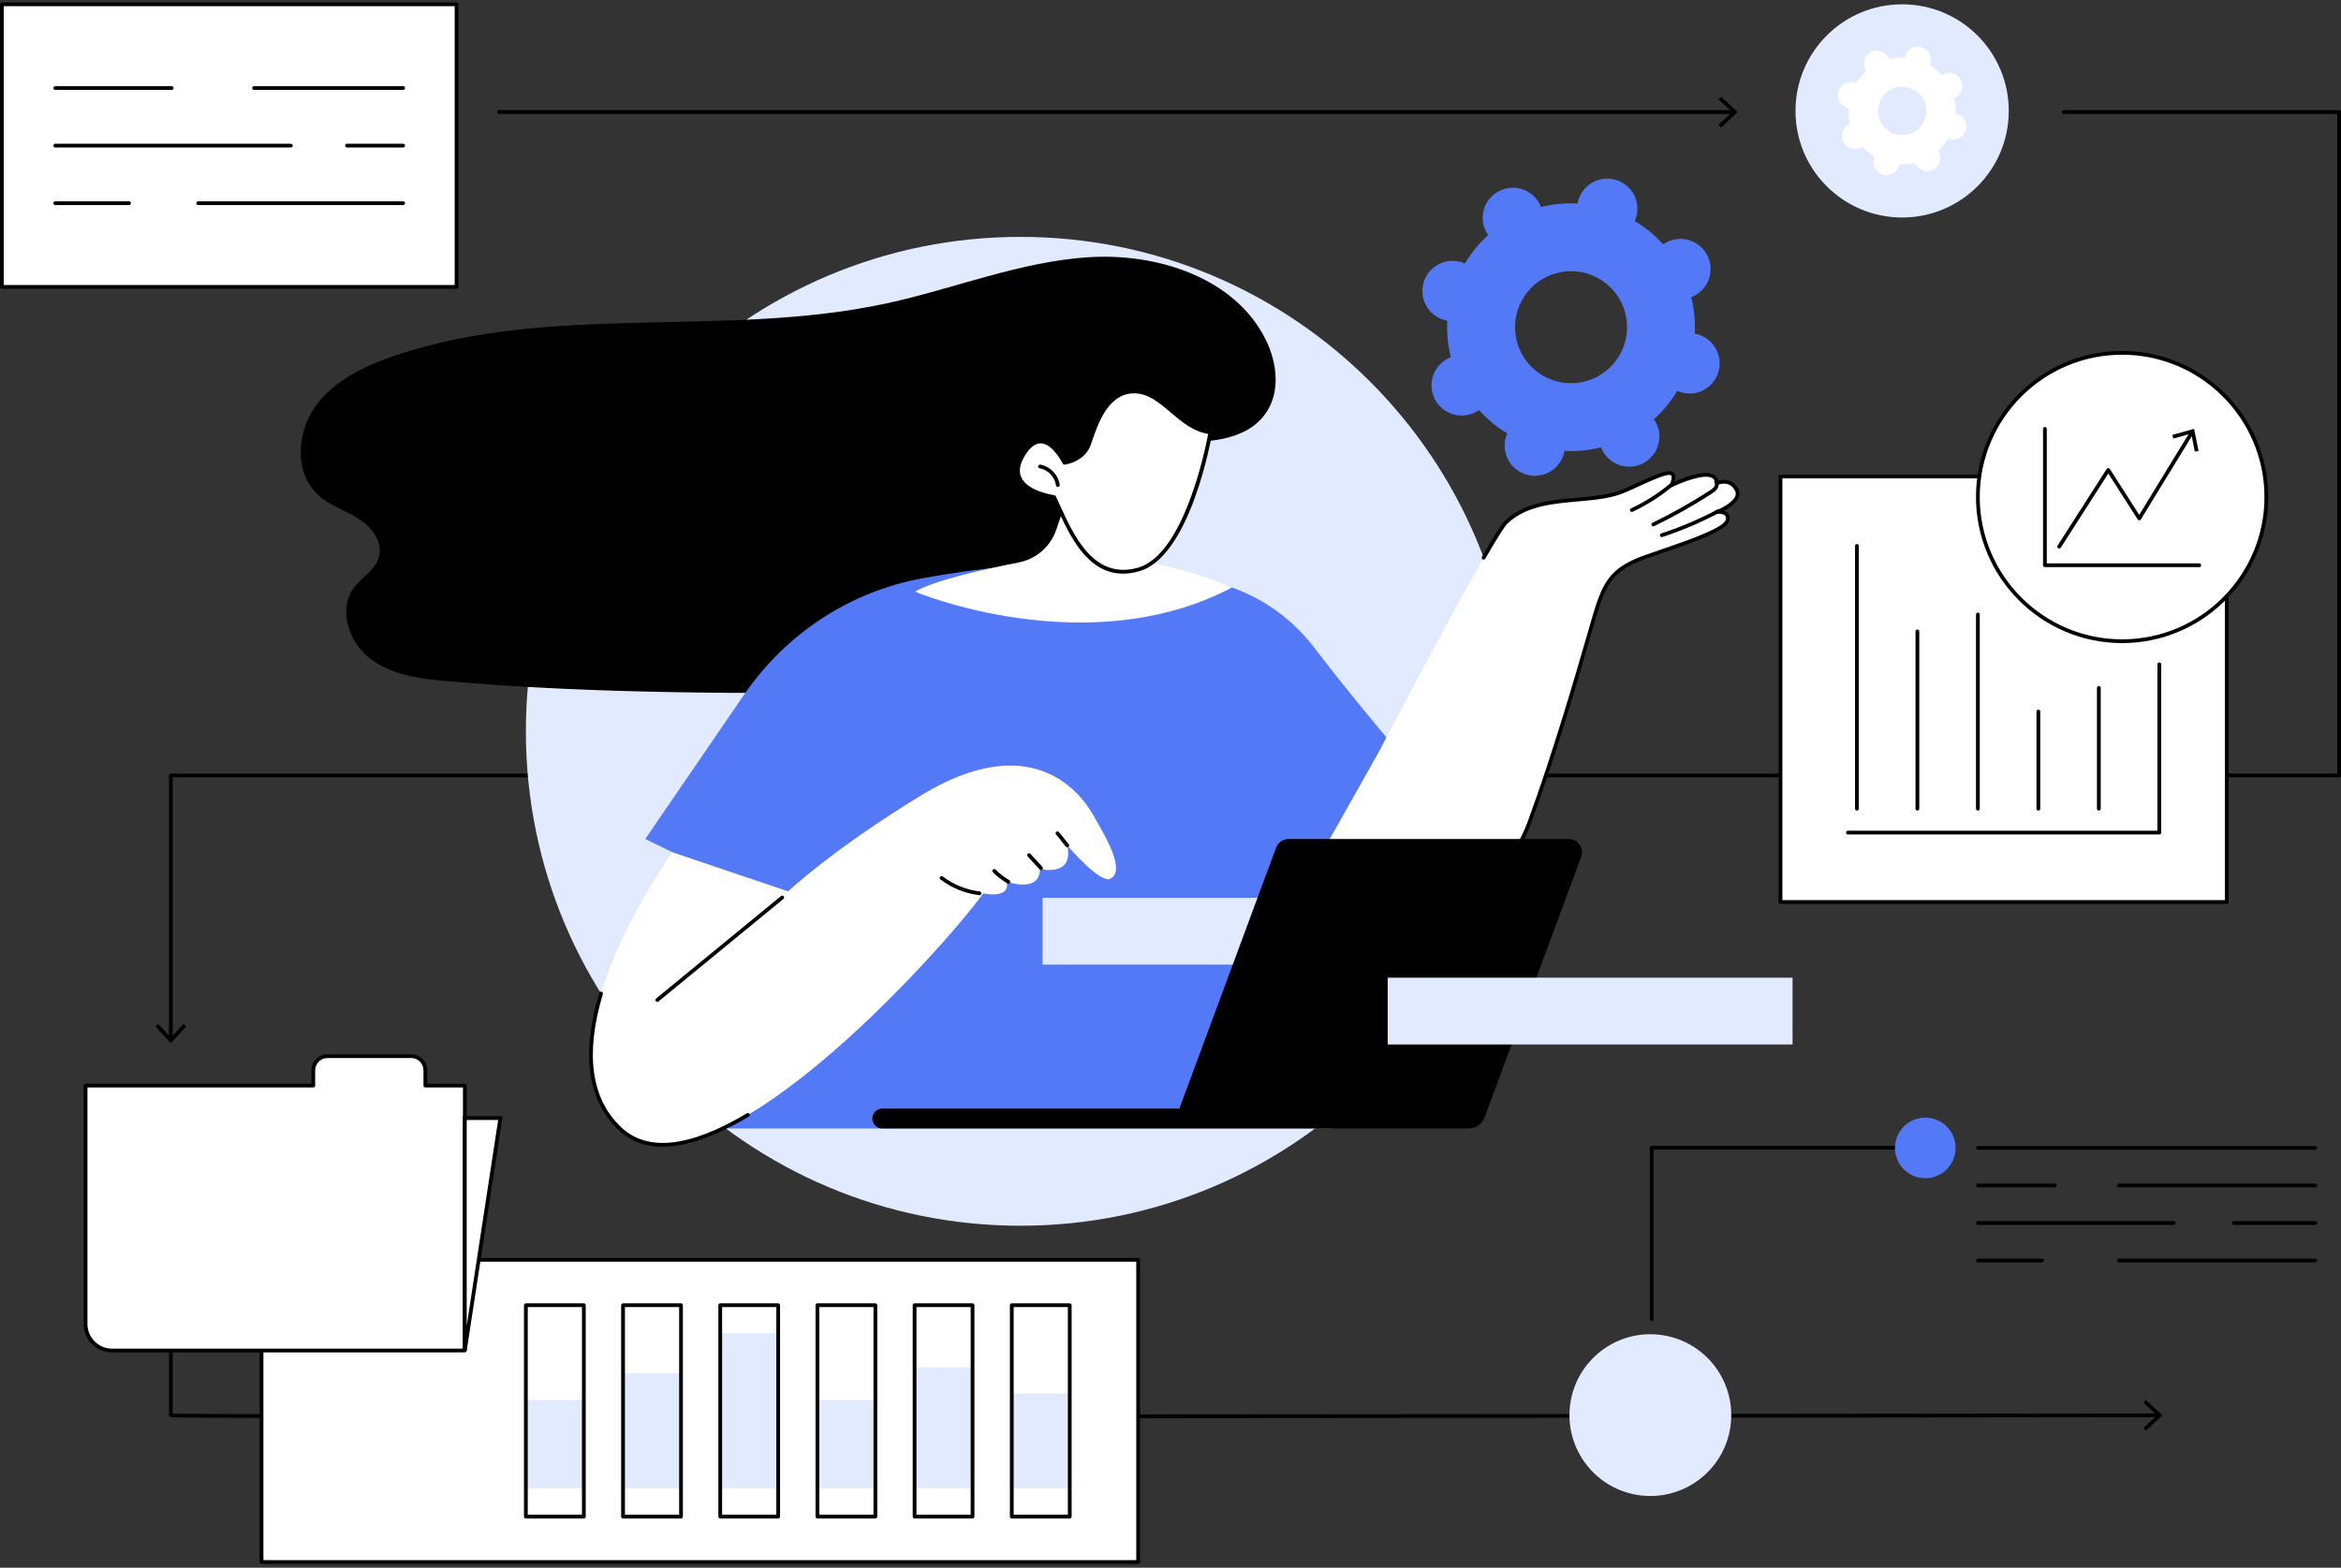 <svg xmlns="http://www.w3.org/2000/svg" width="415" height="278" viewBox="0 0 415 278" fill="none"><rect x="0" y="0" width="415" height="278" fill="#333333" stroke="none"/><g clip-path="url(#clip0_12256_23450)"><path d="M121.808 251.512C107.165 251.512 94.226 251.508 83.047 251.498C66.437 251.485 53.578 251.465 44.825 251.435C30.222 251.385 30.189 251.352 30.046 251.209C29.983 251.146 29.949 251.062 29.949 250.973V201.831C29.949 201.648 30.099 201.499 30.282 201.499C30.465 201.499 30.615 201.648 30.615 201.831V250.666C34.229 250.799 71.789 250.843 121.119 250.843C222.327 250.843 373.165 250.653 382.629 250.64C382.812 250.64 382.962 250.789 382.962 250.973C382.962 251.156 382.812 251.305 382.629 251.305C372.892 251.319 285.026 251.428 200.023 251.482C170.197 251.498 144.043 251.508 121.808 251.508V251.512Z" fill="black"></path><path d="M380.426 253.701L379.97 253.212L382.373 250.976L379.967 248.743L380.419 248.257L383.351 250.976L380.426 253.701Z" fill="black"></path><path d="M30.282 184.579C30.099 184.579 29.949 184.429 29.949 184.246V137.511C29.949 137.328 30.099 137.179 30.282 137.179H414.335V20.203H365.84C365.657 20.203 365.507 20.053 365.507 19.87C365.507 19.687 365.657 19.538 365.84 19.538H414.668C414.851 19.538 415.001 19.687 415.001 19.87V137.511C415.001 137.694 414.851 137.844 414.668 137.844H30.615V184.246C30.615 184.429 30.465 184.579 30.282 184.579Z" fill="black"></path><path d="M27.56 182.04L28.049 181.587L30.282 183.99L32.518 181.587L33.004 182.04L30.282 184.968L27.56 182.04Z" fill="black"></path><path d="M180.899 217.357C229.321 217.357 268.575 178.103 268.575 129.681C268.575 81.259 229.321 42.005 180.899 42.005C132.477 42.005 93.224 81.259 93.224 129.681C93.224 178.103 132.477 217.357 180.899 217.357Z" fill="#E2EAFF"></path><path d="M206.858 78.223C213.314 78.629 221.045 78.433 224.566 73.005C226.982 69.278 226.366 64.256 224.403 60.272C218.985 49.28 205.227 44.827 192.997 45.612C180.766 46.398 169.188 51.187 157.211 53.786C128.573 59.999 97.839 53.673 70.074 63.038C64.656 64.865 59.181 67.474 55.864 72.13C52.545 76.789 52.193 83.957 56.426 87.801C58.463 89.652 61.205 90.49 63.535 91.961C65.864 93.432 67.914 96.085 67.185 98.74C66.546 101.073 64.084 102.361 62.666 104.321C59.84 108.232 61.944 114.116 65.841 116.958C69.738 119.803 74.79 120.396 79.595 120.812C106.675 123.168 133.902 122.975 161.085 122.782C166.066 122.745 171.068 122.705 176.021 122.09C179.315 121.68 184.916 121.441 187.232 118.655C189.629 115.773 190.667 110.898 192.168 107.5C194.245 102.801 196.428 98.148 198.721 93.552C201.303 88.37 204.019 83.259 206.864 78.22L206.858 78.223Z" fill="black"></path><path d="M246.005 131.012C246.005 131.012 239.203 122.988 232.923 114.771C227.731 107.976 220.014 103.583 211.521 102.561C206.619 101.972 200.518 99.845 193.52 99.752C184.058 99.629 173.079 100.781 163.455 102.558C150.632 104.927 139.31 112.375 131.945 123.131L114.387 148.777L134.295 158.484L129.14 200.108H236.131L246.002 131.009L246.005 131.012Z" fill="#5479F7"></path><path d="M307.849 86.813C306.647 84.606 304.368 85.695 304.368 85.695C304.244 82.15 296.324 86.054 296.324 86.054C297.905 82.154 294.28 84.214 288.167 86.956C282.053 89.695 272.639 87.269 267.021 92.61C264.422 95.08 244.46 133.278 244.46 133.278L231.458 156.368C244.53 172.299 264.029 165.154 271.141 145.812C277.061 129.707 282.177 110.575 283.225 107.446C284.842 102.631 286.46 100.624 291.705 98.757C296.949 96.89 306.175 94.115 306.314 92.061C306.418 90.52 304.368 90.8 304.368 90.8C304.368 90.8 309.053 89.026 307.849 86.82V86.813Z" fill="white"></path><path d="M245.875 163.703C244.374 163.703 242.87 163.58 241.379 163.33C241.199 163.3 241.076 163.127 241.106 162.947C241.136 162.768 241.309 162.641 241.489 162.674C254.092 164.788 266.429 157.649 270.825 145.695C275.245 133.674 279.235 119.893 281.378 112.488C282.11 109.962 282.639 108.135 282.906 107.34C284.466 102.691 286.017 100.428 291.592 98.441C292.43 98.141 293.375 97.819 294.364 97.479C298.95 95.912 305.879 93.539 305.982 92.035C306.002 91.758 305.935 91.552 305.779 91.406C305.423 91.073 304.671 91.09 304.408 91.123C304.238 91.146 304.082 91.04 304.042 90.873C304.002 90.707 304.088 90.54 304.245 90.48C305.037 90.181 307.193 89.139 307.629 87.961C307.756 87.622 307.729 87.299 307.549 86.973C306.514 85.076 304.584 85.958 304.501 85.994C304.401 86.041 304.281 86.038 304.185 85.978C304.088 85.921 304.028 85.818 304.025 85.705C304.008 85.262 303.852 84.956 303.542 84.773C302.105 83.914 297.941 85.622 296.457 86.354C296.334 86.414 296.184 86.394 296.084 86.297C295.985 86.204 295.951 86.058 296.001 85.928C296.504 84.686 296.327 84.384 296.261 84.32C295.768 83.848 293.096 85.069 290.264 86.36C289.638 86.647 288.979 86.946 288.287 87.256C285.774 88.38 282.802 88.647 279.657 88.923C275.158 89.322 270.509 89.735 267.234 92.847C266.878 93.186 265.906 94.541 263.297 99.073C263.204 99.233 263.001 99.286 262.841 99.196C262.681 99.103 262.628 98.9 262.718 98.74C264.875 94.993 266.202 92.907 266.771 92.364C270.213 89.093 274.982 88.67 279.594 88.261C282.683 87.988 285.601 87.728 288.011 86.647C288.7 86.337 289.359 86.038 289.981 85.751C293.795 84.011 295.895 83.049 296.713 83.835C297.036 84.144 297.093 84.643 296.876 85.412C298.497 84.686 302.231 83.216 303.875 84.197C304.258 84.427 304.511 84.78 304.621 85.229C305.606 84.929 307.197 84.949 308.122 86.65C308.395 87.149 308.435 87.668 308.238 88.191C307.852 89.229 306.581 90.064 305.619 90.57C305.832 90.644 306.042 90.75 306.215 90.913C306.424 91.109 306.667 91.472 306.627 92.071C306.504 93.878 301.549 95.712 294.564 98.102C293.575 98.441 292.637 98.76 291.798 99.06C286.563 100.924 285.079 102.904 283.521 107.543C283.258 108.328 282.729 110.149 282 112.665C279.854 120.076 275.86 133.874 271.431 145.918C269.134 152.161 264.885 157.13 259.14 160.292C255.064 162.535 250.471 163.696 245.858 163.696L245.875 163.703Z" fill="black"></path><path d="M289.282 90.78C289.156 90.78 289.036 90.71 288.979 90.587C288.903 90.421 288.973 90.221 289.139 90.144C291.672 88.963 294.034 87.452 296.161 85.658C296.301 85.538 296.51 85.558 296.63 85.698C296.75 85.838 296.73 86.047 296.59 86.167C294.417 88.001 292.004 89.542 289.419 90.75C289.372 90.77 289.325 90.78 289.279 90.78H289.282Z" fill="black"></path><path d="M293.088 93.332C292.965 93.332 292.846 93.263 292.789 93.146C292.709 92.98 292.779 92.78 292.942 92.7C296.43 91.01 299.844 89.086 303.099 86.976C303.372 86.8 303.678 86.6 303.865 86.334C303.998 86.141 304.084 85.838 303.954 85.628C303.858 85.472 303.911 85.265 304.068 85.172C304.224 85.079 304.43 85.126 304.523 85.285C304.773 85.695 304.726 86.257 304.41 86.716C304.151 87.093 303.768 87.339 303.462 87.538C300.187 89.662 296.746 91.602 293.235 93.302C293.188 93.326 293.138 93.336 293.088 93.336V93.332Z" fill="black"></path><path d="M294.596 95.243C294.457 95.243 294.327 95.153 294.28 95.013C294.224 94.837 294.317 94.65 294.493 94.594C297.921 93.472 301.272 92.045 304.454 90.351C304.617 90.264 304.817 90.327 304.903 90.487C304.99 90.65 304.926 90.85 304.767 90.936C301.549 92.647 298.164 94.088 294.7 95.223C294.666 95.233 294.63 95.24 294.596 95.24V95.243Z" fill="black"></path><path d="M139.722 158.065L119.215 151.136C119.215 151.136 94.362 185.341 109.867 200.111C125.372 214.881 166.772 168.805 174.307 158.411C174.307 158.411 179.156 159.536 178.463 156.331C178.463 156.331 184.354 158.498 184.354 154.078C184.354 154.078 190.418 155.646 189.203 149.925C189.203 149.925 195.027 156.744 196.814 155.832C199.56 154.438 196.218 148.707 193.706 144.374C191.193 140.044 182.457 129.335 163.218 141.086C147.536 150.667 139.719 158.058 139.719 158.058L139.722 158.065Z" fill="white"></path><path d="M117.481 203.339C114.35 203.339 111.73 202.344 109.637 200.351C104.136 195.109 102.991 186.942 106.233 176.08C106.286 175.903 106.469 175.803 106.645 175.857C106.822 175.91 106.922 176.093 106.868 176.269C103.703 186.872 104.788 194.813 110.093 199.868C114.746 204.298 122.254 203.476 132.414 197.419C132.57 197.325 132.777 197.375 132.87 197.535C132.963 197.691 132.913 197.898 132.753 197.991C126.773 201.555 121.668 203.339 117.475 203.339H117.481Z" fill="black"></path><path d="M116.516 177.664C116.42 177.664 116.323 177.624 116.26 177.541C116.144 177.397 116.164 177.188 116.307 177.071L138.458 158.891C138.601 158.774 138.811 158.794 138.927 158.937C139.044 159.08 139.024 159.29 138.881 159.406L116.729 177.587C116.666 177.637 116.593 177.664 116.52 177.664H116.516Z" fill="black"></path><path d="M173.641 158.741C173.641 158.741 173.614 158.741 173.601 158.741C171.101 158.438 168.719 157.476 166.715 155.952C166.569 155.842 166.539 155.632 166.652 155.486C166.762 155.34 166.971 155.31 167.118 155.423C169.028 156.874 171.298 157.792 173.681 158.078C173.864 158.102 173.993 158.265 173.97 158.448C173.95 158.618 173.807 158.741 173.641 158.741Z" fill="black"></path><path d="M178.756 156.697C178.699 156.697 178.642 156.684 178.589 156.651C177.651 156.102 176.785 155.436 176.013 154.671C175.884 154.541 175.884 154.331 176.013 154.201C176.143 154.072 176.353 154.072 176.483 154.201C177.215 154.927 178.037 155.559 178.925 156.078C179.085 156.172 179.138 156.375 179.045 156.534C178.982 156.641 178.872 156.701 178.759 156.701L178.756 156.697Z" fill="black"></path><path d="M184.553 154.281C184.463 154.281 184.374 154.245 184.307 154.175L182.18 151.862C182.057 151.725 182.064 151.516 182.2 151.393C182.337 151.269 182.546 151.276 182.67 151.413L184.796 153.725C184.919 153.862 184.913 154.072 184.776 154.195C184.713 154.255 184.633 154.281 184.55 154.281H184.553Z" fill="black"></path><path d="M189.206 150.261C189.113 150.261 189.02 150.221 188.953 150.145C188.657 149.798 188.421 149.492 188.195 149.196C187.918 148.833 187.629 148.457 187.21 147.981C187.086 147.845 187.1 147.635 187.236 147.512C187.373 147.389 187.582 147.402 187.705 147.539C188.141 148.031 188.438 148.417 188.724 148.79C188.953 149.093 189.173 149.376 189.459 149.709C189.579 149.848 189.562 150.058 189.423 150.178C189.359 150.231 189.283 150.258 189.206 150.258V150.261Z" fill="black"></path><path d="M263.473 41.143C263.577 41.336 263.693 41.519 263.816 41.695C262.172 43.173 260.784 44.87 259.676 46.721C259.48 46.634 259.28 46.554 259.067 46.491C256.242 45.629 253.253 47.217 252.388 50.042C251.526 52.867 253.113 55.856 255.939 56.718C256.149 56.781 256.362 56.828 256.571 56.868C256.455 59.018 256.658 61.201 257.197 63.347C256.997 63.424 256.797 63.51 256.604 63.614C253.995 65.001 253.007 68.24 254.395 70.845C255.782 73.454 259.021 74.443 261.626 73.055C261.819 72.952 262.002 72.835 262.179 72.712C263.656 74.356 265.354 75.744 267.201 76.852C267.114 77.049 267.034 77.248 266.971 77.461C266.109 80.287 267.697 83.275 270.522 84.137C273.348 84.999 276.336 83.412 277.201 80.586C277.265 80.377 277.311 80.164 277.351 79.954C279.501 80.07 281.684 79.868 283.831 79.328C283.907 79.528 283.994 79.728 284.097 79.921C285.485 82.53 288.723 83.518 291.329 82.13C293.938 80.743 294.926 77.505 293.538 74.899C293.435 74.706 293.319 74.523 293.196 74.346C294.84 72.869 296.227 71.171 297.336 69.324C297.532 69.411 297.732 69.491 297.945 69.554C300.77 70.416 303.759 68.829 304.621 66.003C305.483 63.178 303.895 60.189 301.07 59.327C300.86 59.264 300.647 59.217 300.437 59.177C300.554 57.028 300.351 54.844 299.812 52.698C300.011 52.621 300.211 52.535 300.404 52.431C303.013 51.044 304.002 47.806 302.614 45.2C301.226 42.591 297.988 41.602 295.382 42.99C295.189 43.093 295.006 43.21 294.83 43.333C293.352 41.689 291.655 40.301 289.808 39.193C289.894 38.996 289.974 38.797 290.037 38.584C290.899 35.758 289.312 32.77 286.486 31.908C283.661 31.046 280.672 32.633 279.811 35.459C279.747 35.669 279.701 35.882 279.661 36.091C277.511 35.975 275.328 36.178 273.181 36.717C273.105 36.517 273.018 36.317 272.915 36.124C271.527 33.515 268.289 32.527 265.683 33.915C263.074 35.302 262.086 38.541 263.473 41.146V41.143ZM287.275 53.357C289.851 58.199 288.014 64.213 283.172 66.788C278.33 69.364 272.316 67.527 269.74 62.685C267.164 57.843 269.001 51.829 273.843 49.253C278.686 46.677 284.699 48.514 287.275 53.357Z" fill="#5479F7"></path><path d="M189.206 88.181L187.249 93.928C186.234 96.91 183.705 99.126 180.613 99.732C174.776 100.877 165.477 102.927 162.216 104.927C162.216 104.927 192.694 117.69 218.352 104.208C218.352 104.208 211.517 100.93 201.047 99.286C201.047 99.286 194.987 87.342 189.209 88.181H189.206Z" fill="white"></path><path d="M214.578 76.659C214.578 76.659 210.86 98.428 201.835 100.987C192.809 103.546 189.285 93.146 186.872 88.137C186.872 88.137 177.434 86.933 181.468 80.52C185.125 74.699 188.709 82.064 188.709 82.064C188.709 82.064 192.041 81.628 193.052 78.782C194.067 75.934 195.851 69.467 201.016 69.418C206.181 69.368 208.98 76.03 214.581 76.659H214.578Z" fill="white"></path><path d="M199.089 101.726C192.686 101.726 189.541 94.793 187.368 90.008C187.115 89.449 186.876 88.923 186.646 88.44C185.724 88.294 181.674 87.522 180.466 84.966C179.844 83.645 180.083 82.091 181.182 80.343C182.223 78.689 183.385 77.884 184.616 77.951C186.786 78.067 188.44 80.859 188.886 81.691C189.621 81.535 191.951 80.873 192.733 78.669C192.813 78.45 192.896 78.207 192.983 77.947C194.041 74.865 196.008 69.128 201.006 69.081C201.026 69.081 201.046 69.081 201.066 69.081C203.789 69.081 205.812 70.802 207.952 72.622C209.922 74.296 211.959 76.03 214.608 76.326C214.698 76.336 214.781 76.383 214.838 76.456C214.894 76.529 214.914 76.623 214.901 76.713C214.748 77.611 211.044 98.721 201.922 101.306C200.91 101.593 199.968 101.726 199.086 101.726H199.089ZM184.476 78.616C183.534 78.616 182.616 79.315 181.744 80.699C180.776 82.24 180.546 83.582 181.065 84.683C182.247 87.182 186.862 87.805 186.909 87.808C187.022 87.821 187.119 87.891 187.165 87.994C187.418 88.523 187.684 89.109 187.971 89.735C190.347 94.97 193.938 102.877 201.739 100.667C209.856 98.368 213.663 79.704 214.182 76.942C211.506 76.519 209.483 74.799 207.523 73.132C205.476 71.394 203.546 69.75 201.066 69.75C201.05 69.75 201.033 69.75 201.013 69.75C196.484 69.794 194.687 75.035 193.612 78.167C193.522 78.43 193.439 78.673 193.359 78.896C192.29 81.901 188.889 82.377 188.743 82.397C188.603 82.417 188.463 82.34 188.4 82.214C188.383 82.18 186.679 78.733 184.573 78.619C184.54 78.619 184.503 78.619 184.47 78.619L184.476 78.616Z" fill="black"></path><path d="M187.529 86.36C187.362 86.36 187.219 86.237 187.199 86.067C187.02 84.59 185.778 83.295 184.311 83.049C184.131 83.019 184.008 82.846 184.038 82.666C184.068 82.483 184.237 82.36 184.42 82.393C186.168 82.683 187.645 84.23 187.862 85.987C187.885 86.171 187.755 86.337 187.572 86.357C187.559 86.357 187.545 86.357 187.532 86.357L187.529 86.36Z" fill="black"></path><path d="M256.585 159.207H184.813V171.051H256.585V159.207Z" fill="#E2EAFF"></path><path d="M226.219 150.318L209.074 196.583H156.412C155.673 196.583 155.014 197.042 154.758 197.735C154.332 198.886 155.184 200.111 156.412 200.111H260.305C261.593 200.111 262.744 199.309 263.193 198.101L280.296 151.952C280.865 150.417 279.73 148.783 278.093 148.783H228.426C227.444 148.783 226.562 149.396 226.223 150.318H226.219Z" fill="black"></path><path d="M317.776 173.37H246.005V185.215H317.776V173.37Z" fill="#E2EAFF"></path><path d="M80.933 0.764H0.333V50.877H80.933V0.764Z" fill="white"></path><path d="M80.933 51.21H0.333C0.15 51.21 0 51.06 0 50.877V0.764C0 0.581 0.15 0.432 0.333 0.432H80.933C81.116 0.432 81.266 0.581 81.266 0.764V50.877C81.266 51.06 81.116 51.21 80.933 51.21ZM0.666 50.544H80.6V1.097H0.666V50.544Z" fill="black"></path><path d="M71.472 36.364H35.134C34.95 36.364 34.801 36.214 34.801 36.031C34.801 35.848 34.95 35.698 35.134 35.698H71.472C71.655 35.698 71.805 35.848 71.805 36.031C71.805 36.214 71.655 36.364 71.472 36.364Z" fill="black"></path><path d="M22.877 36.364H9.795C9.612 36.364 9.462 36.214 9.462 36.031C9.462 35.848 9.612 35.698 9.795 35.698H22.877C23.06 35.698 23.21 35.848 23.21 36.031C23.21 36.214 23.06 36.364 22.877 36.364Z" fill="black"></path><path d="M71.472 26.154H61.518C61.335 26.154 61.185 26.004 61.185 25.821C61.185 25.638 61.335 25.488 61.518 25.488H71.472C71.655 25.488 71.805 25.638 71.805 25.821C71.805 26.004 71.655 26.154 71.472 26.154Z" fill="black"></path><path d="M51.564 26.154H9.795C9.612 26.154 9.462 26.004 9.462 25.821C9.462 25.638 9.612 25.488 9.795 25.488H51.564C51.747 25.488 51.897 25.638 51.897 25.821C51.897 26.004 51.747 26.154 51.564 26.154Z" fill="black"></path><path d="M71.472 15.947H45.045C44.862 15.947 44.712 15.797 44.712 15.614C44.712 15.431 44.862 15.281 45.045 15.281H71.472C71.655 15.281 71.805 15.431 71.805 15.614C71.805 15.797 71.655 15.947 71.472 15.947Z" fill="black"></path><path d="M30.442 15.947H9.795C9.612 15.947 9.462 15.797 9.462 15.614C9.462 15.431 9.612 15.281 9.795 15.281H30.442C30.625 15.281 30.774 15.431 30.774 15.614C30.774 15.797 30.625 15.947 30.442 15.947Z" fill="black"></path><path d="M337.199 38.57C347.639 38.57 356.102 30.107 356.102 19.667C356.102 9.227 347.639 0.764 337.199 0.764C326.759 0.764 318.296 9.227 318.296 19.667C318.296 30.107 326.759 38.57 337.199 38.57Z" fill="#E2EAFF"></path><path d="M330.703 12.372C330.746 12.456 330.8 12.535 330.853 12.612C330.141 13.251 329.542 13.983 329.062 14.782C328.976 14.745 328.889 14.709 328.799 14.682C327.578 14.309 326.287 14.995 325.914 16.216C325.541 17.438 326.227 18.729 327.448 19.102C327.538 19.128 327.631 19.148 327.721 19.165C327.671 20.093 327.758 21.038 327.991 21.967C327.904 22 327.818 22.037 327.734 22.083C326.606 22.683 326.18 24.084 326.779 25.208C327.378 26.337 328.779 26.763 329.904 26.163C329.987 26.12 330.067 26.067 330.144 26.014C330.783 26.726 331.515 27.325 332.314 27.804C332.277 27.887 332.241 27.977 332.214 28.067C331.841 29.288 332.527 30.58 333.748 30.953C334.969 31.325 336.261 30.64 336.633 29.418C336.66 29.328 336.68 29.235 336.697 29.145C337.625 29.195 338.57 29.109 339.499 28.876C339.532 28.962 339.569 29.049 339.615 29.132C340.214 30.26 341.615 30.686 342.74 30.087C343.869 29.488 344.294 28.087 343.695 26.962C343.652 26.879 343.599 26.799 343.546 26.723C344.258 26.084 344.857 25.352 345.336 24.553C345.419 24.589 345.509 24.626 345.599 24.653C346.82 25.025 348.112 24.34 348.484 23.118C348.857 21.897 348.172 20.606 346.95 20.233C346.86 20.206 346.767 20.186 346.677 20.17C346.727 19.241 346.641 18.296 346.408 17.368C346.494 17.334 346.581 17.298 346.664 17.251C347.792 16.652 348.218 15.251 347.619 14.126C347.02 12.998 345.619 12.572 344.494 13.171C344.411 13.214 344.331 13.268 344.255 13.321C343.616 12.609 342.883 12.01 342.085 11.53C342.121 11.447 342.158 11.357 342.185 11.268C342.557 10.046 341.872 8.755 340.65 8.382C339.429 8.009 338.138 8.695 337.765 9.916C337.738 10.006 337.718 10.099 337.702 10.189C336.773 10.139 335.828 10.226 334.9 10.459C334.866 10.372 334.83 10.286 334.783 10.203C334.184 9.074 332.783 8.648 331.658 9.247C330.53 9.846 330.104 11.248 330.703 12.372ZM340.99 17.651C342.105 19.744 341.309 22.343 339.216 23.458C337.123 24.573 334.524 23.777 333.409 21.684C332.294 19.591 333.089 16.992 335.182 15.877C337.276 14.762 339.875 15.557 340.99 17.651Z" fill="white"></path><path d="M307.324 20.203H88.485C88.302 20.203 88.152 20.053 88.152 19.87C88.152 19.687 88.302 19.538 88.485 19.538H307.324C307.507 19.538 307.656 19.687 307.656 19.87C307.656 20.053 307.507 20.203 307.324 20.203Z" fill="black"></path><path d="M305.117 17.148L304.664 17.634L307.067 19.87L304.664 22.103L305.117 22.593L308.045 19.87L305.117 17.148Z" fill="black"></path><path d="M306.72 253.237C307.989 245.419 302.68 238.053 294.863 236.784C287.045 235.515 279.679 240.824 278.41 248.641C277.141 256.459 282.45 263.825 290.267 265.094C298.085 266.363 305.451 261.054 306.72 253.237Z" fill="#E2EAFF"></path><path d="M315.634 159.952H394.743V84.493L315.634 84.493V159.952Z" fill="white"></path><path d="M394.743 160.285H315.634C315.451 160.285 315.301 160.135 315.301 159.952V84.493C315.301 84.31 315.451 84.16 315.634 84.16H394.743C394.926 84.16 395.076 84.31 395.076 84.493V159.952C395.076 160.135 394.926 160.285 394.743 160.285ZM315.97 159.619H394.414V84.826H315.97V159.619Z" fill="black"></path><path d="M382.793 117.793V147.642H327.588L382.793 117.793Z" fill="white"></path><path d="M382.792 147.975H327.588C327.405 147.975 327.255 147.825 327.255 147.642C327.255 147.459 327.405 147.309 327.588 147.309H382.46V117.793C382.46 117.61 382.609 117.46 382.792 117.46C382.975 117.46 383.125 117.61 383.125 117.793V147.642C383.125 147.825 382.975 147.975 382.792 147.975Z" fill="black"></path><path d="M372.069 143.735C371.886 143.735 371.736 143.585 371.736 143.402V121.983C371.736 121.8 371.886 121.65 372.069 121.65C372.252 121.65 372.402 121.8 372.402 121.983V143.402C372.402 143.585 372.252 143.735 372.069 143.735Z" fill="black"></path><path d="M361.349 143.735C361.166 143.735 361.017 143.585 361.017 143.402V126.179C361.017 125.996 361.166 125.847 361.349 125.847C361.532 125.847 361.682 125.996 361.682 126.179V143.402C361.682 143.585 361.532 143.735 361.349 143.735Z" fill="black"></path><path d="M350.627 143.735C350.444 143.735 350.294 143.585 350.294 143.402V108.96C350.294 108.777 350.444 108.628 350.627 108.628C350.81 108.628 350.96 108.777 350.96 108.96V143.402C350.96 143.585 350.81 143.735 350.627 143.735Z" fill="black"></path><path d="M339.907 143.735C339.724 143.735 339.574 143.585 339.574 143.402V111.966C339.574 111.783 339.724 111.633 339.907 111.633C340.09 111.633 340.24 111.783 340.24 111.966V143.402C340.24 143.585 340.09 143.735 339.907 143.735Z" fill="black"></path><path d="M329.184 143.735C329.001 143.735 328.852 143.585 328.852 143.402V96.807C328.852 96.624 329.001 96.474 329.184 96.474C329.367 96.474 329.517 96.624 329.517 96.807V143.402C329.517 143.585 329.367 143.735 329.184 143.735Z" fill="black"></path><path d="M394.273 106.22C404.258 96.234 404.258 80.045 394.273 70.06C384.288 60.074 368.098 60.074 358.113 70.06C348.128 80.045 348.128 96.234 358.113 106.22C368.098 116.205 384.288 116.205 394.273 106.22Z" fill="white"></path><path d="M376.195 114.039C361.914 114.039 350.293 102.421 350.293 88.137C350.293 73.853 361.911 62.236 376.195 62.236C390.478 62.236 402.096 73.853 402.096 88.137C402.096 102.421 390.478 114.039 376.195 114.039ZM376.195 62.901C362.28 62.901 350.959 74.223 350.959 88.137C350.959 102.052 362.28 113.373 376.195 113.373C390.109 113.373 401.431 102.052 401.431 88.137C401.431 74.223 390.109 62.901 376.195 62.901Z" fill="black"></path><path d="M365.044 96.923L373.74 83.335L379.241 91.928L388.952 76.047L365.044 96.923Z" fill="white"></path><path d="M365.044 97.256C364.984 97.256 364.921 97.24 364.864 97.203C364.711 97.103 364.665 96.897 364.765 96.744L373.461 83.156C373.584 82.966 373.9 82.966 374.02 83.156L379.231 91.299L388.29 76.49C388.387 76.333 388.59 76.283 388.749 76.38C388.906 76.476 388.956 76.679 388.859 76.839L379.524 92.104C379.464 92.201 379.358 92.261 379.245 92.264C379.132 92.264 379.025 92.208 378.965 92.111L373.747 83.957L365.33 97.11C365.267 97.21 365.161 97.263 365.051 97.263L365.044 97.256Z" fill="black"></path><path d="M389.747 79.964L389.095 80.097L388.443 76.882L385.281 77.767L385.102 77.125L388.952 76.047L389.747 79.964Z" fill="black"></path><path d="M389.88 100.561H362.511C362.327 100.561 362.178 100.411 362.178 100.228V76.047C362.178 75.864 362.327 75.714 362.511 75.714C362.694 75.714 362.843 75.864 362.843 76.047V99.895H389.88C390.063 99.895 390.213 100.045 390.213 100.228C390.213 100.411 390.063 100.561 389.88 100.561Z" fill="black"></path><path d="M201.766 223.4H46.365V276.987H201.766V223.4Z" fill="white"></path><path d="M201.762 277.32H46.365C46.182 277.32 46.032 277.17 46.032 276.987V223.4C46.032 223.217 46.182 223.067 46.365 223.067H201.765C201.948 223.067 202.098 223.217 202.098 223.4V276.987C202.098 277.17 201.948 277.32 201.765 277.32H201.762ZM46.698 276.655H201.433V223.733H46.698V276.655Z" fill="black"></path><path d="M103.5 248.263H93.224V263.965H103.5V248.263Z" fill="#E2EAFF"></path><path d="M120.73 243.494H110.453V263.965H120.73V243.494Z" fill="#E2EAFF"></path><path d="M137.956 236.422H127.679V263.965H137.956V236.422Z" fill="#E2EAFF"></path><path d="M155.184 248.263H144.907V263.965H155.184V248.263Z" fill="#E2EAFF"></path><path d="M172.41 242.449H162.133V263.965H172.41V242.449Z" fill="#E2EAFF"></path><path d="M189.639 247.109H179.362V263.965H189.639V247.109Z" fill="#E2EAFF"></path><path d="M103.5 269.27H93.223C93.04 269.27 92.891 269.12 92.891 268.937V231.45C92.891 231.267 93.04 231.118 93.223 231.118H103.5C103.683 231.118 103.833 231.267 103.833 231.45V268.937C103.833 269.12 103.683 269.27 103.5 269.27ZM93.556 268.604H103.167V231.783H93.556V268.604Z" fill="black"></path><path d="M120.726 269.27H110.449C110.266 269.27 110.116 269.12 110.116 268.937V231.45C110.116 231.267 110.266 231.118 110.449 231.118H120.726C120.909 231.118 121.059 231.267 121.059 231.45V268.937C121.059 269.12 120.909 269.27 120.726 269.27ZM110.785 268.604H120.396V231.783H110.785V268.604Z" fill="black"></path><path d="M137.955 269.27H127.679C127.495 269.27 127.346 269.12 127.346 268.937V231.45C127.346 231.267 127.495 231.118 127.679 231.118H137.955C138.138 231.118 138.288 231.267 138.288 231.45V268.937C138.288 269.12 138.138 269.27 137.955 269.27ZM128.011 268.604H137.623V231.783H128.011V268.604Z" fill="black"></path><path d="M155.184 269.27H144.907C144.724 269.27 144.574 269.12 144.574 268.937V231.45C144.574 231.267 144.724 231.118 144.907 231.118H155.184C155.367 231.118 155.517 231.267 155.517 231.45V268.937C155.517 269.12 155.367 269.27 155.184 269.27ZM145.24 268.604H154.851V231.783H145.24V268.604Z" fill="black"></path><path d="M172.409 269.27H162.133C161.95 269.27 161.8 269.12 161.8 268.937V231.45C161.8 231.267 161.95 231.118 162.133 231.118H172.409C172.592 231.118 172.742 231.267 172.742 231.45V268.937C172.742 269.12 172.592 269.27 172.409 269.27ZM162.465 268.604H172.077V231.783H162.465V268.604Z" fill="black"></path><path d="M189.639 269.27H179.362C179.179 269.27 179.029 269.12 179.029 268.937V231.45C179.029 231.267 179.179 231.118 179.362 231.118H189.639C189.822 231.118 189.972 231.267 189.972 231.45V268.937C189.972 269.12 189.822 269.27 189.639 269.27ZM179.695 268.604H189.306V231.783H179.695V268.604Z" fill="black"></path><path d="M75.406 192.51V189.794C75.406 188.41 74.285 187.288 72.9 187.288H58.044C56.66 187.288 55.538 188.41 55.538 189.794V192.51H15.17V234.775C15.17 237.378 17.28 239.488 19.882 239.488H82.402V192.513H75.406V192.51Z" fill="white"></path><path d="M82.402 239.82H19.882C17.1 239.82 14.837 237.557 14.837 234.775V192.51C14.837 192.327 14.987 192.177 15.17 192.177H55.202V189.794C55.202 188.227 56.477 186.955 58.041 186.955H72.897C74.465 186.955 75.736 188.23 75.736 189.794V192.177H82.398C82.581 192.177 82.731 192.327 82.731 192.51V239.487C82.731 239.671 82.581 239.82 82.398 239.82H82.402ZM15.502 192.842V234.775C15.502 237.191 17.466 239.155 19.882 239.155H82.069V192.842H75.406C75.223 192.842 75.073 192.693 75.073 192.51V189.794C75.073 188.596 74.098 187.621 72.9 187.621H58.044C56.846 187.621 55.871 188.596 55.871 189.794V192.51C55.871 192.693 55.721 192.842 55.538 192.842H15.502Z" fill="black"></path><path d="M82.401 198.264V239.488L88.705 198.264H82.401Z" fill="white"></path><path d="M82.731 239.537L82.068 239.488V197.931H89.09L82.731 239.537ZM82.734 198.597V235.108L88.315 198.597H82.734Z" fill="black"></path><path d="M292.809 234.253C292.626 234.253 292.477 234.103 292.477 233.92V203.522C292.477 203.339 292.626 203.189 292.809 203.189H339.977C340.16 203.189 340.31 203.339 340.31 203.522C340.31 203.705 340.16 203.855 339.977 203.855H293.142V233.92C293.142 234.103 292.992 234.253 292.809 234.253Z" fill="black"></path><path d="M346.658 204.003C346.903 201.045 344.703 198.448 341.745 198.204C338.786 197.959 336.19 200.159 335.945 203.117C335.7 206.075 337.9 208.672 340.858 208.916C343.817 209.161 346.413 206.961 346.658 204.003Z" fill="#5479F7"></path><path d="M410.444 203.895H350.63C350.447 203.895 350.297 203.745 350.297 203.562C350.297 203.379 350.447 203.229 350.63 203.229H410.444C410.627 203.229 410.776 203.379 410.776 203.562C410.776 203.745 410.627 203.895 410.444 203.895Z" fill="black"></path><path d="M410.444 210.547H375.639C375.456 210.547 375.307 210.398 375.307 210.215C375.307 210.032 375.456 209.882 375.639 209.882H410.444C410.627 209.882 410.776 210.032 410.776 210.215C410.776 210.398 410.627 210.547 410.444 210.547Z" fill="black"></path><path d="M364.268 210.547H350.63C350.447 210.547 350.297 210.398 350.297 210.215C350.297 210.032 350.447 209.882 350.63 209.882H364.268C364.451 209.882 364.601 210.032 364.601 210.215C364.601 210.398 364.451 210.547 364.268 210.547Z" fill="black"></path><path d="M410.444 217.203H396.013C395.83 217.203 395.681 217.054 395.681 216.871C395.681 216.688 395.83 216.538 396.013 216.538H410.444C410.627 216.538 410.776 216.688 410.776 216.871C410.776 217.054 410.627 217.203 410.444 217.203Z" fill="black"></path><path d="M385.351 217.203H350.63C350.447 217.203 350.297 217.054 350.297 216.871C350.297 216.688 350.447 216.538 350.63 216.538H385.351C385.534 216.538 385.683 216.688 385.683 216.871C385.683 217.054 385.534 217.203 385.351 217.203Z" fill="black"></path><path d="M410.444 223.856H375.639C375.456 223.856 375.307 223.706 375.307 223.523C375.307 223.34 375.456 223.19 375.639 223.19H410.444C410.627 223.19 410.776 223.34 410.776 223.523C410.776 223.706 410.627 223.856 410.444 223.856Z" fill="black"></path><path d="M362.021 223.856H350.63C350.447 223.856 350.297 223.706 350.297 223.523C350.297 223.34 350.447 223.19 350.63 223.19H362.021C362.204 223.19 362.354 223.34 362.354 223.523C362.354 223.706 362.204 223.856 362.021 223.856Z" fill="black"></path></g><defs><clipPath id="clip0_12256_23450"><rect width="415" height="276.889" fill="white" transform="translate(0 0.432)"></rect></clipPath></defs></svg>